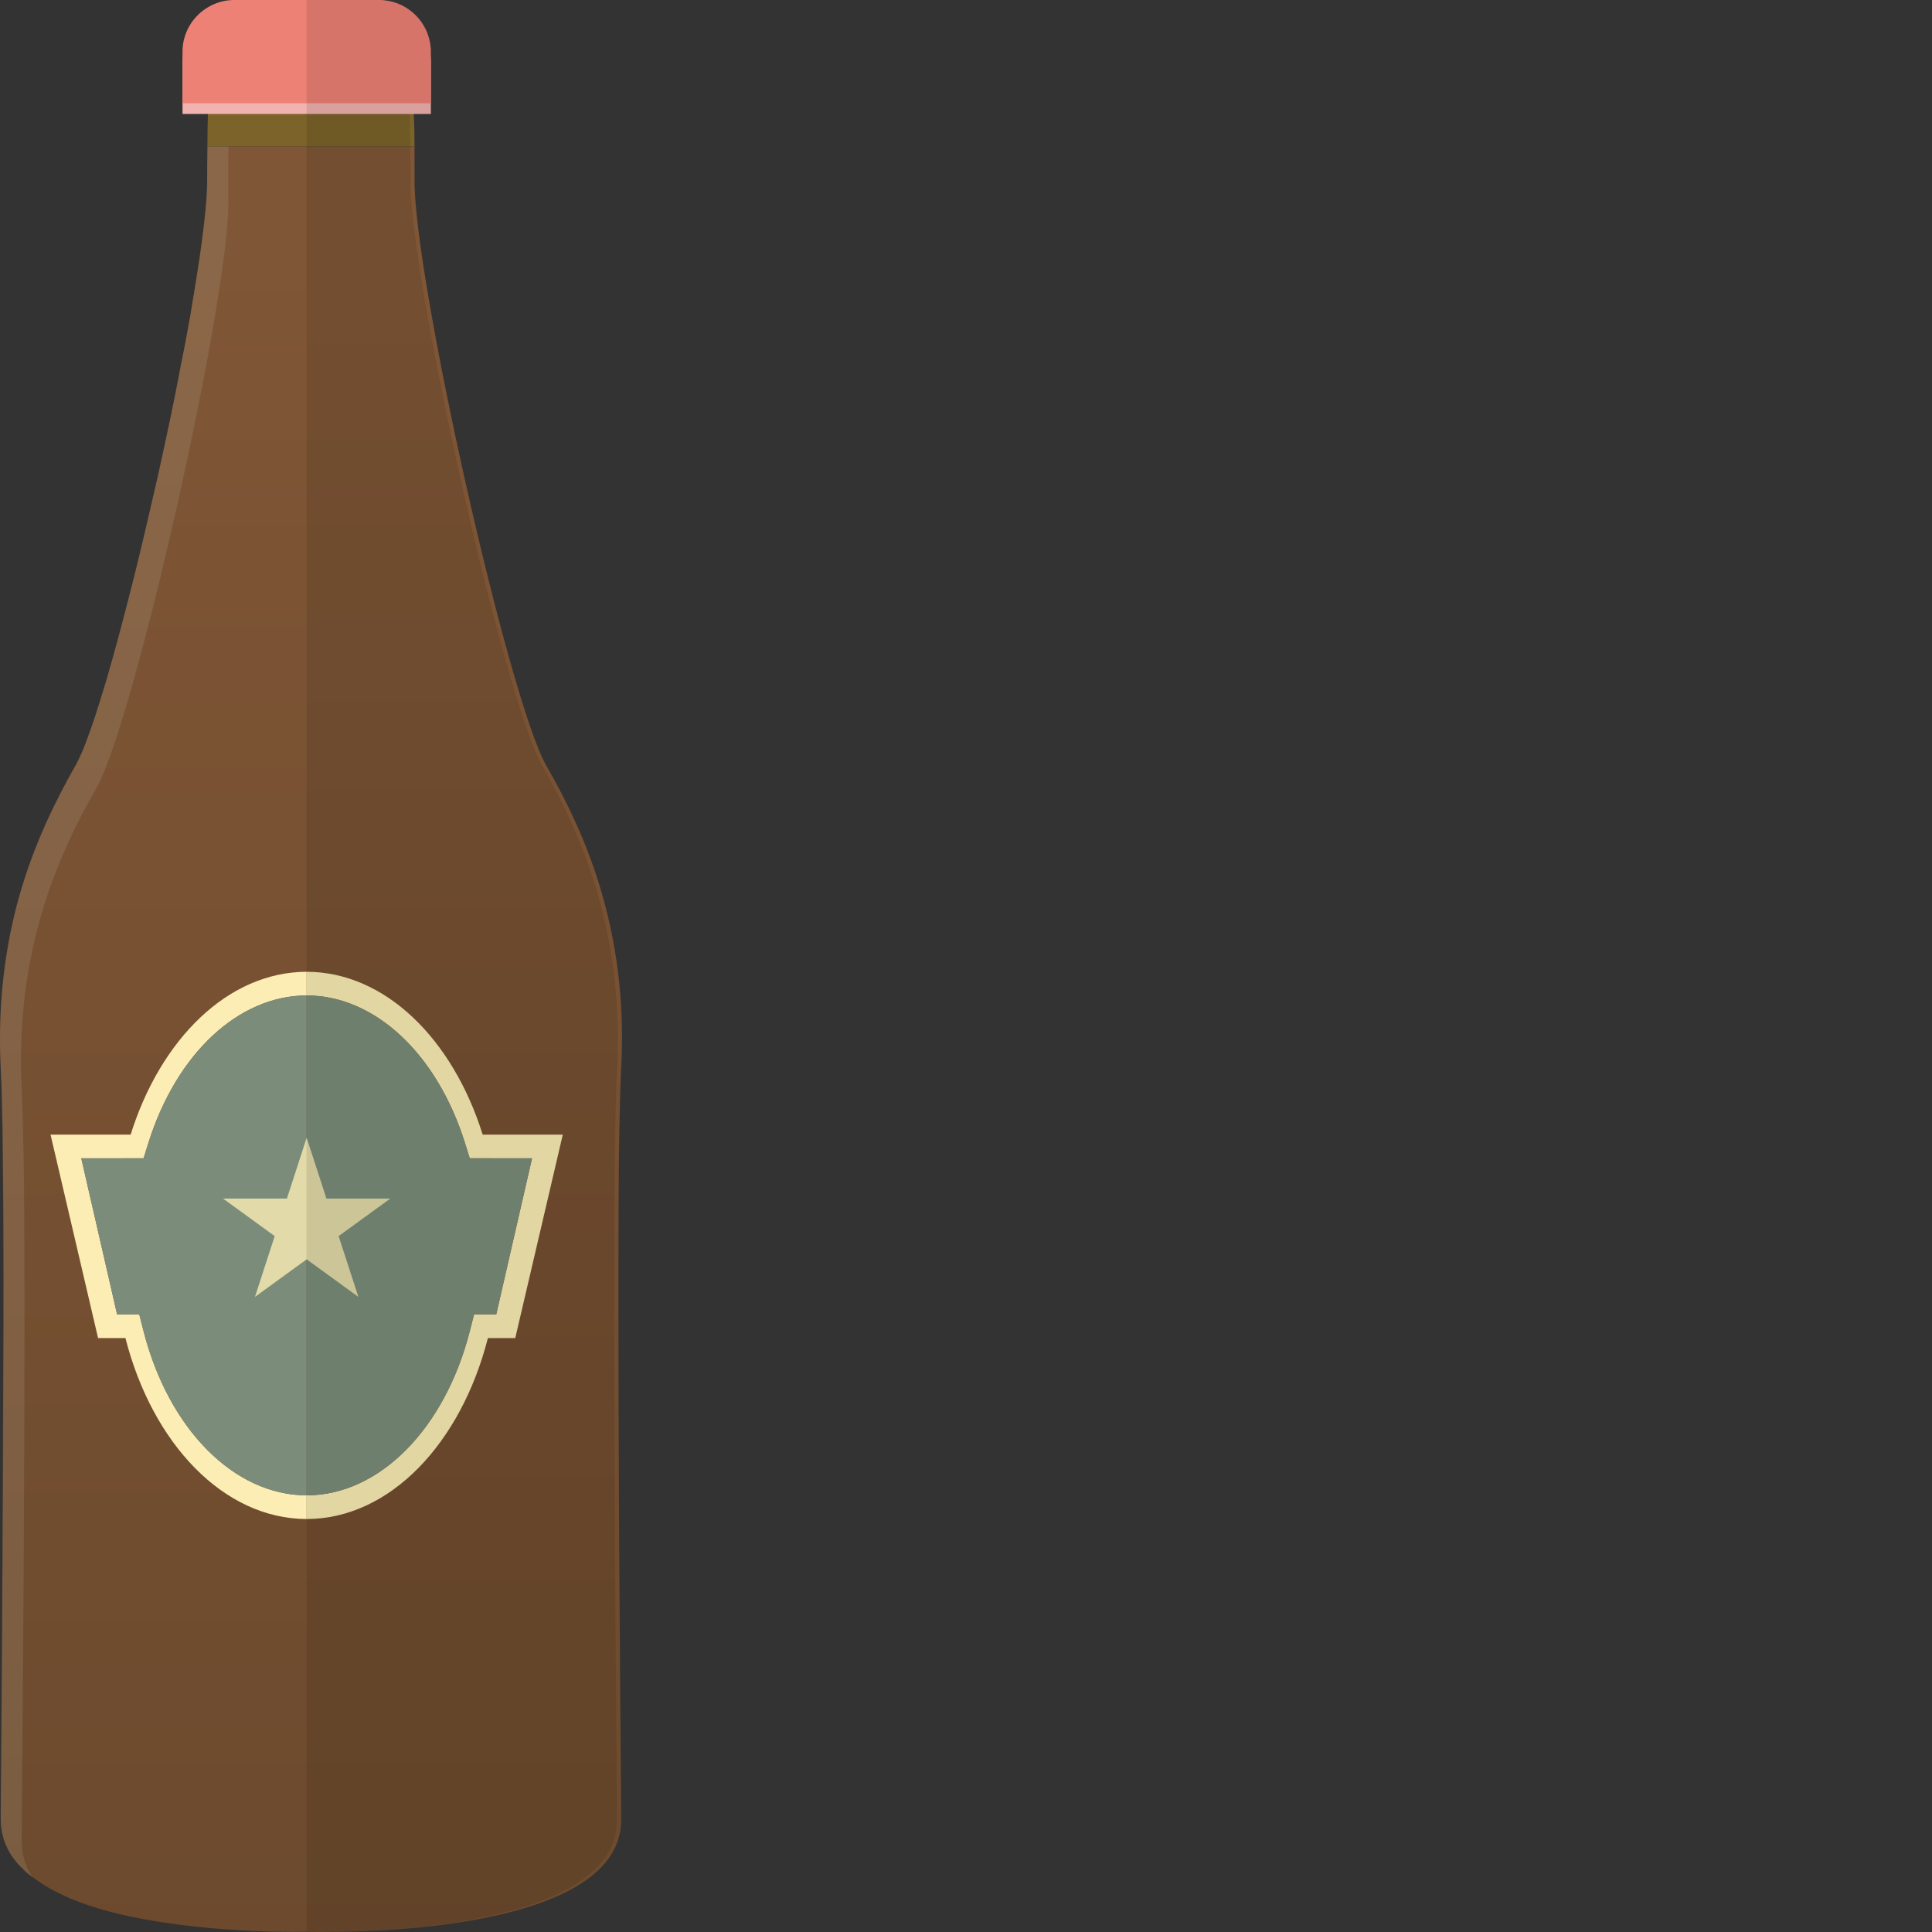 <?xml version="1.0" encoding="iso-8859-1"?>

<!DOCTYPE svg PUBLIC "-//W3C//DTD SVG 1.1//EN" "http://www.w3.org/Graphics/SVG/1.1/DTD/svg11.dtd">

<svg height="800px" width="800px" version="1.1" id="_x34_" xmlns="http://www.w3.org/2000/svg" xmlns:xlink="http://www.w3.org/1999/xlink" 
	 viewBox="0 0 512 512"  xml:space="preserve">
<rect x="0" y="0" width="512" height="512" fill="#333333" stroke="none"/>
<g>
	<linearGradient id="SVGID_1_" gradientUnits="userSpaceOnUse" x1="82.421" y1="512" x2="82.421" y2="-64.642">
		<stop  offset="0" style="stop-color:#734D2D"/>
		<stop  offset="0.763" style="stop-color:#885A36"/>
	</linearGradient>
	<path style="opacity:0.9;fill:url(#SVGID_1_);" d="M164.003,308.394c-0.137,17.292-0.137,40.145-0.069,63.545
		c0.137,50.781,0.686,104.376,0.686,110.346c0,25.803-52.909,29.302-73.839,29.646c-2.265,0-4.186,0.069-5.696,0.069
		c-2.47,0-3.843-0.069-3.843-0.069c-6.108,0.137-34.106,0.137-55.448-6.245c-6.733-2.062-12.73-4.769-17.276-8.342
		c0.022,0.033,0.029,0.075,0.052,0.107c-0.618-0.48-1.236-0.96-1.853-1.509c-0.549-0.549-1.098-1.097-1.647-1.647
		c-0.48-0.549-0.961-1.097-1.441-1.716c-0.412-0.549-0.823-1.166-1.166-1.784c-0.343-0.686-0.686-1.303-0.961-1.99
		c-0.274-0.617-0.549-1.303-0.686-2.058c-0.206-0.617-0.343-1.236-0.412-1.922c-0.137-0.823-0.206-1.647-0.206-2.539v-2.196
		c0.069-5.489,0.137-18.803,0.274-36.164c0.069-7.686,0.137-16.195,0.137-25.116c0.069-2.95,0.069-5.97,0.069-9.059
		c0.069-12.283,0.069-25.116,0.137-37.811c0.137-23.469,0.137-46.253-0.069-63.545c0-2.745-0.069-5.422-0.069-7.892
		c0-1.235,0-2.402-0.069-3.569c-0.069-3.431-0.137-6.519-0.206-9.127c-0.069-1.716-0.137-3.295-0.206-4.598
		c-0.892-17.704,1.304-32.939,4.941-45.84c3.98-13.999,9.676-25.391,14.822-34.449c0.618-1.098,1.304-2.539,2.059-4.255
		c0.343-0.892,0.687-1.853,1.098-2.882c1.372-3.637,2.882-8.235,4.46-13.519c0.48-1.441,0.892-3.019,1.373-4.666
		c0.206-0.756,0.48-1.579,0.686-2.402c0.687-2.47,1.373-5.078,2.128-7.755c0.48-1.852,0.96-3.636,1.441-5.489
		c0.686-2.609,1.373-5.284,2.059-8.029c0.275-1.167,0.618-2.333,0.892-3.569c0.48-1.99,0.961-3.98,1.441-5.97
		c0.48-2.059,0.961-4.117,1.441-6.108c0.48-2.058,0.96-4.186,1.441-6.245c0.48-2.058,0.961-4.117,1.441-6.244
		c1.167-5.215,2.265-10.431,3.362-15.578c0.412-2.059,0.824-4.049,1.235-6.108c0.48-2.402,0.961-4.804,1.372-7.136
		c0.549-2.608,1.029-5.147,1.51-7.687c0.343-1.922,0.686-3.775,1.03-5.627c0.274-1.853,0.618-3.637,0.892-5.421
		c2.265-13.587,3.637-24.704,3.569-30.881c0-1.304,0-4.735,0.068-8.578h54.899v8.578c-0.343,25.665,24.979,138.208,34.929,155.57
		c10.019,17.431,21.822,43.302,19.832,80.289C164.346,288.493,164.14,297.277,164.003,308.394z"/>
	<path style="opacity:0.1;fill:#F7FBF5;" d="M60.518,53.183c0.344,25.665-24.979,138.208-34.929,155.57
		c-10.019,17.499-21.753,43.301-19.832,80.29c0.275,5.283,0.48,14.067,0.618,25.184c0.137,17.293,0.137,40.077,0.069,63.545
		c-0.137,46.527-0.618,95.387-0.686,107.876v2.471c0,3.499,1.03,6.656,2.814,9.332c-0.618-0.48-1.236-0.96-1.853-1.509
		c-0.549-0.549-1.098-1.097-1.647-1.647c-0.48-0.549-0.961-1.097-1.441-1.716c-0.412-0.549-0.823-1.166-1.166-1.784
		c-0.343-0.686-0.686-1.303-0.961-1.99c-0.274-0.617-0.549-1.303-0.686-2.058c-0.206-0.617-0.343-1.236-0.412-1.922
		c-0.137-0.823-0.206-1.647-0.206-2.539v-2.196c0.069-5.489,0.137-18.803,0.274-36.164c0.069-7.686,0.137-16.195,0.137-25.116
		c0.069-2.95,0.069-5.97,0.069-9.059c0.069-12.283,0.206-25.116,0.206-37.811c0.137-23.469,0.137-46.253-0.069-63.545
		c-0.069-2.745-0.069-5.422-0.137-7.892c0-1.235,0-2.402-0.069-3.569c0-3.431-0.069-6.519-0.206-9.127
		c-0.069-1.716-0.137-3.295-0.206-4.598c-0.892-17.704,1.304-32.939,4.941-45.84c4.049-13.999,9.744-25.391,14.891-34.449
		c0.617-1.098,1.304-2.539,1.99-4.255c0.412-0.892,0.755-1.853,1.098-2.882c1.372-3.637,2.882-8.235,4.46-13.519
		c0.48-1.441,0.892-3.019,1.373-4.666c0.206-0.756,0.48-1.579,0.686-2.402c0.687-2.539,1.441-5.078,2.128-7.755
		c0.48-1.852,0.96-3.636,1.441-5.489c0.686-2.609,1.373-5.284,2.059-8.029c0.275-1.167,0.618-2.333,0.892-3.569
		c0.48-1.99,0.961-3.98,1.441-5.97c0.48-2.059,0.961-4.117,1.441-6.108c0.48-2.058,0.96-4.186,1.441-6.245
		c0.48-2.058,0.961-4.117,1.441-6.244c1.167-5.215,2.265-10.431,3.362-15.578c0.412-2.059,0.824-4.049,1.235-6.108
		c0.48-2.402,0.961-4.804,1.372-7.136c0.549-2.608,1.029-5.147,1.51-7.687c0.343-1.922,0.686-3.775,1.03-5.627
		c0.274-1.853,0.618-3.637,0.892-5.421c2.333-13.587,3.705-24.704,3.637-30.881c0-1.304,0-4.735,0.069-8.578h5.49
		C60.518,42.615,60.45,51.88,60.518,53.183z"/>
	<path style="fill:#7B6329;" d="M109.859,38.772H54.96c0-2.882,0.069-5.97,0.137-8.578c0.069-1.03,0.069-1.99,0.069-2.814
		c0.069-1.647,0.206-2.813,0.274-3.362h53.938c0.068,0.549,0.137,1.716,0.206,3.362c0.069,0.824,0.069,1.784,0.069,2.814
		C109.79,32.802,109.859,35.89,109.859,38.772z"/>
	<g>
		<path style="fill:#F1B3AF;" d="M114.182,16.47v13.725h-65.81V16.47c0-7.548,6.176-13.725,13.725-13.725h38.36
			c1.716,0,3.431,0.343,4.941,0.961c3.568,1.372,6.451,4.255,7.823,7.823C113.839,13.039,114.182,14.754,114.182,16.47z"/>
		<path style="fill:#EE8175;" d="M114.182,13.656v13.725h-65.81V13.656C48.372,6.176,54.548,0,62.097,0h38.36
			c0.48,0,0.892,0,1.304,0.069c6.519,0.618,11.735,5.834,12.353,12.353C114.182,12.833,114.182,13.245,114.182,13.656z"/>
	</g>
	<g>
		<g>
			<path style="fill:#FBEDB4;" d="M38.023,352.696l-1.115-4.365h-5.877l-9.488-41.37H38.05l1.247-3.988
				c7.439-23.764,23.911-39.127,41.973-39.17v-6.272c-20.794,0.044-38.702,17.78-46.647,43.156H13.394l12.597,53.918h7.252
				c7.118,27.883,25.954,47.908,48.027,47.954v-6.273C62.044,396.241,44.67,378.738,38.023,352.696z"/>
			<path style="fill:#7B8D7A;" d="M39.297,302.973l-1.247,3.988H21.544l9.488,41.37h5.877l1.115,4.365
				c6.647,26.042,24.021,43.544,43.247,43.59V263.803C63.208,263.846,46.736,279.209,39.297,302.973z"/>
		</g>
		<g>
			<path style="fill:#FBEDB4;" d="M124.517,352.696l1.115-4.365h5.877l9.488-41.37H124.49l-1.247-3.988
				c-7.439-23.764-23.91-39.127-41.973-39.17v-6.272c20.794,0.044,38.702,17.78,46.647,43.156h21.229l-12.597,53.918h-7.252
				c-7.118,27.883-25.954,47.908-48.027,47.954v-6.273C100.496,396.241,117.87,378.738,124.517,352.696z"/>
			<path style="fill:#7B8D7A;" d="M123.243,302.973l1.247,3.988h16.506l-9.488,41.37h-5.877l-1.115,4.365
				c-6.647,26.042-24.021,43.544-43.247,43.59V263.803C99.332,263.846,115.804,279.209,123.243,302.973z"/>
		</g>
	</g>
	<polygon style="opacity:0.8;fill:#FBEDB4;" points="81.27,301.517 86.504,317.625 103.441,317.625 89.739,327.581 94.973,343.69 
		81.27,333.734 67.567,343.69 72.801,327.581 59.098,317.625 76.036,317.625 	"/>
	<path style="opacity:0.1;fill:#040000;" d="M163.522,283.209c-1.716,31.361,0,188.646,0,199.077
		c0,25.253-51.124,29.165-72.741,29.646c-2.265,0-4.186,0.069-5.696,0.069c-2.47,0-3.843-0.069-3.843-0.069V0h19.215
		c0.48,0,0.892,0,1.304,0.069c6.519,0.618,11.735,5.834,12.353,12.353c0.068,0.412,0.068,0.824,0.068,1.235v16.538h-5.627
		c0.069,2.608,0.137,5.695,0.137,8.578c0.069,3.842,0.069,7.274,0.069,8.509c-0.343,25.734,24.91,138.208,34.93,155.638
		C153.64,220.35,165.444,246.222,163.522,283.209z"/>
</g>
</svg>